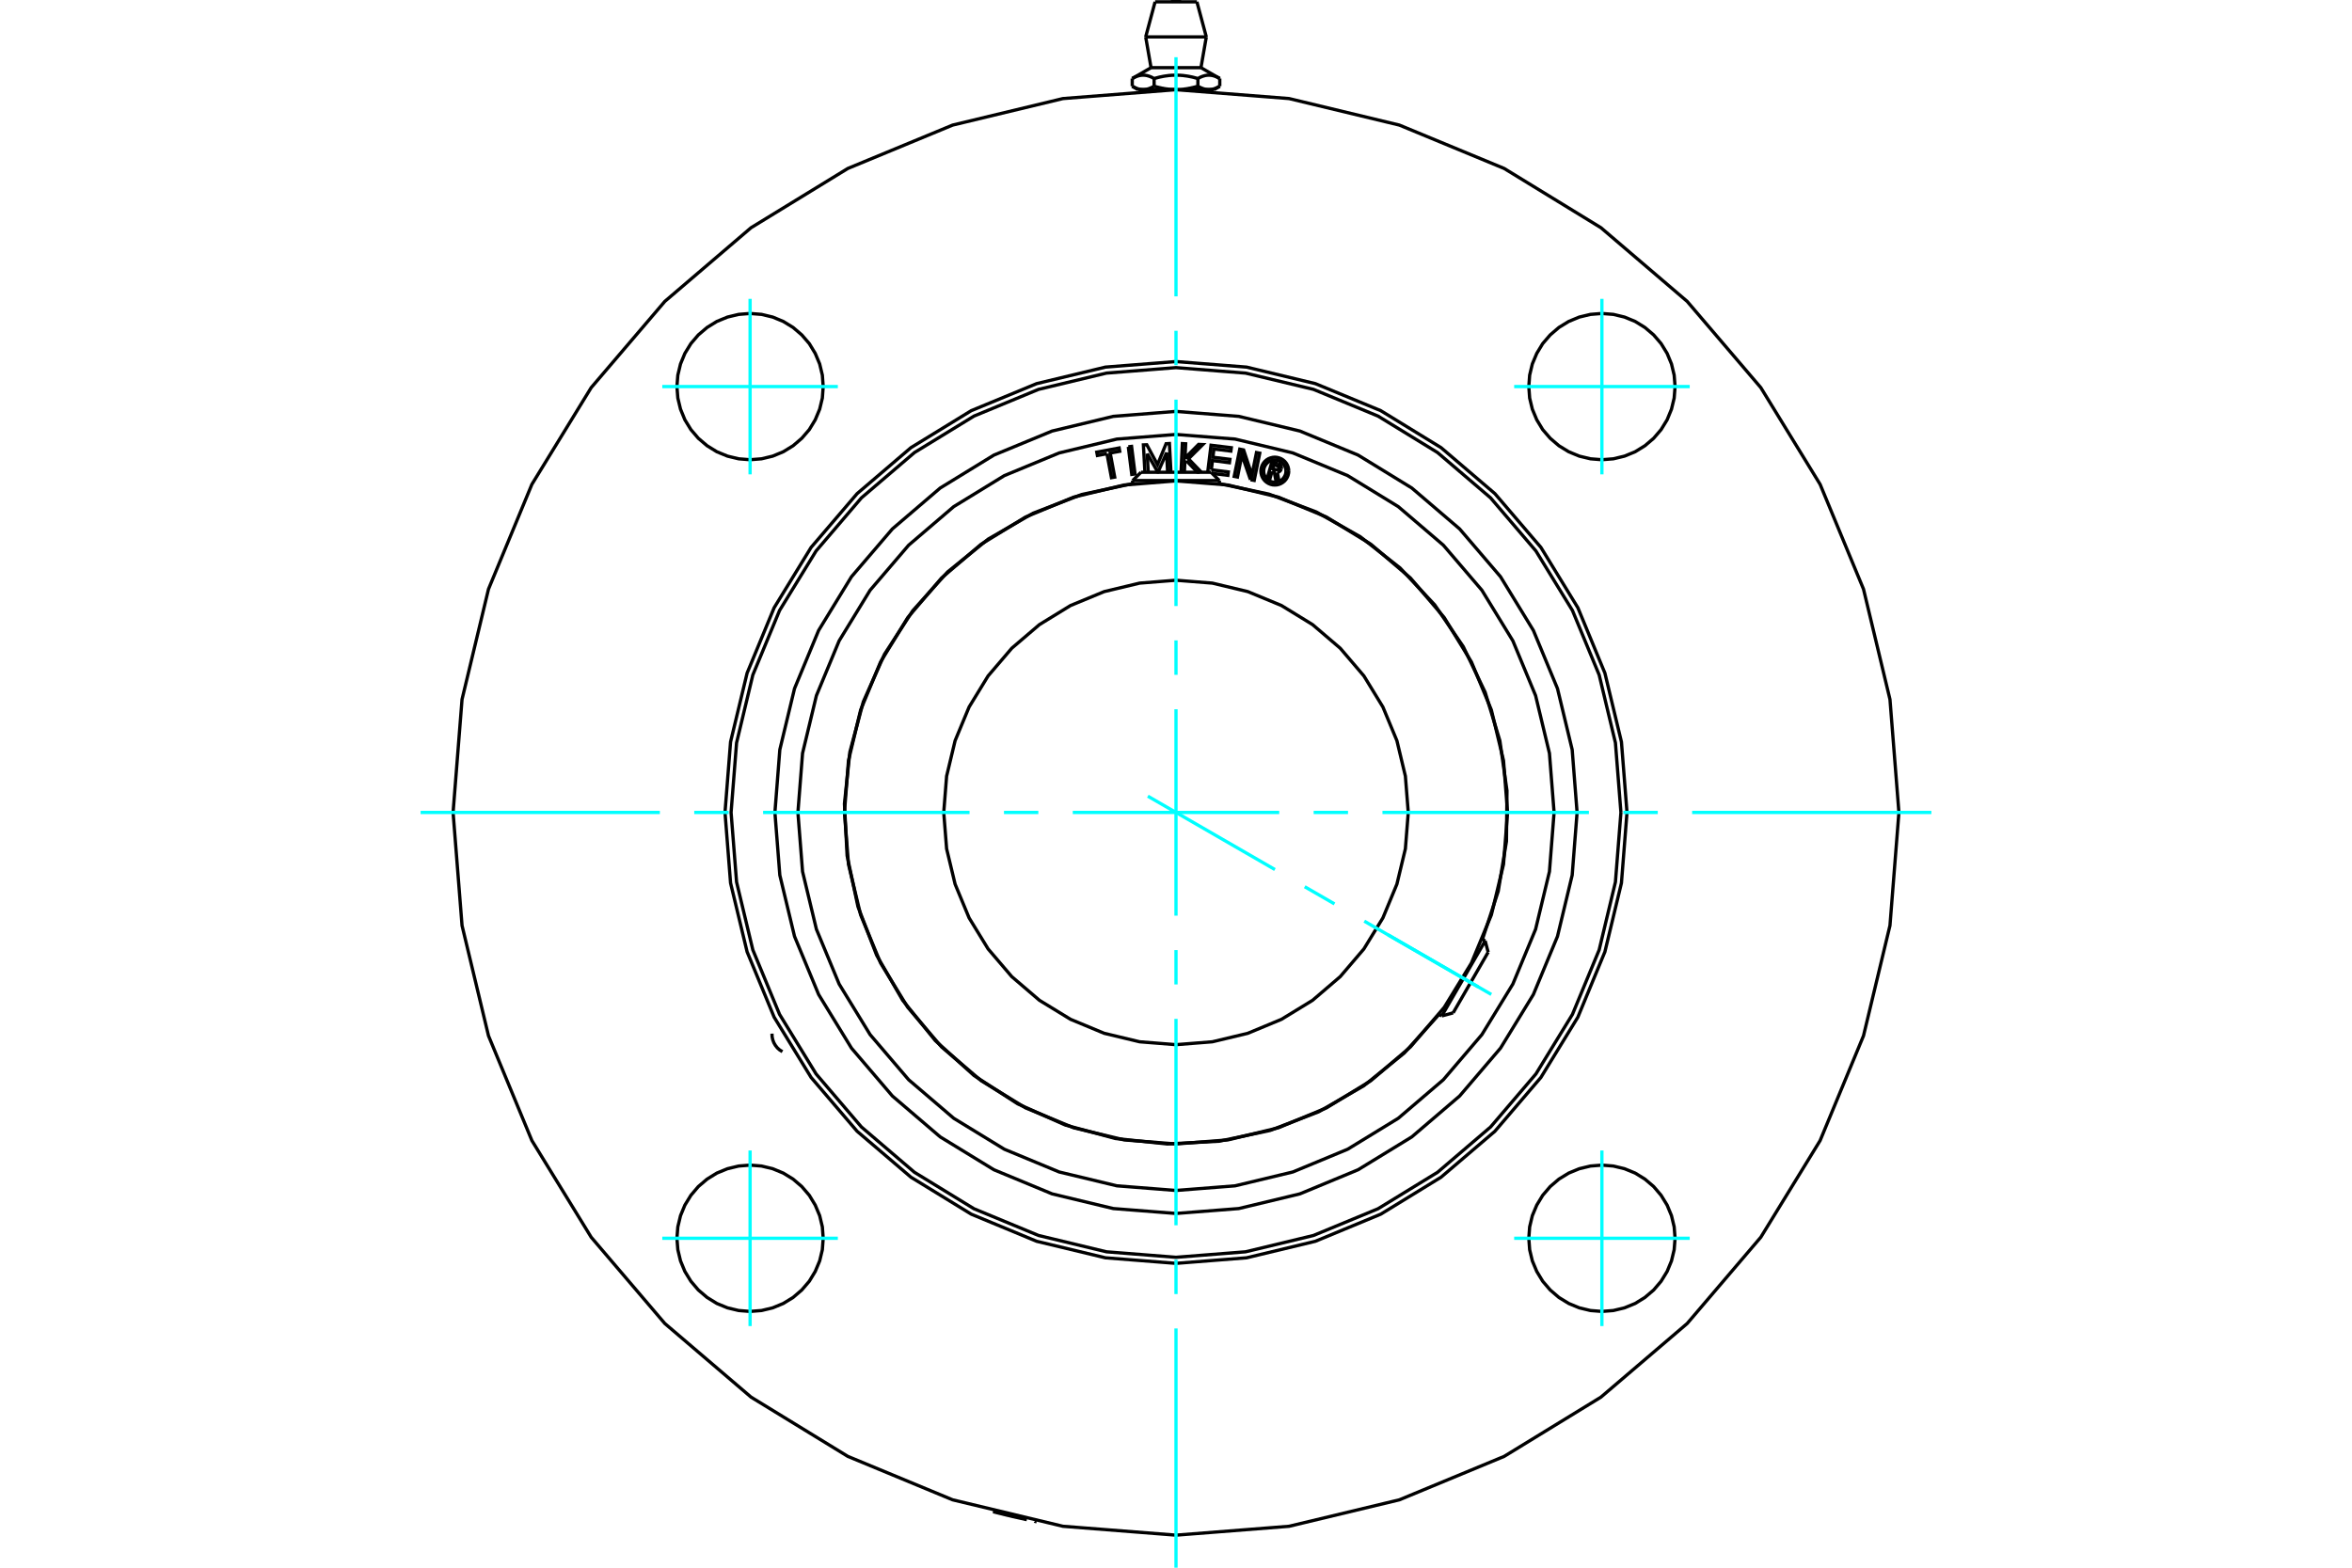 <?xml version="1.0" standalone="no"?>
<!DOCTYPE svg PUBLIC "-//W3C//DTD SVG 1.1//EN"
	"http://www.w3.org/Graphics/SVG/1.1/DTD/svg11.dtd">
<svg xmlns="http://www.w3.org/2000/svg" height="100%" width="100%" viewBox="0 0 36000 24000">
	<rect x="-1800" y="-1200" width="39600" height="26400" style="fill:#FFF"/>
	<g style="fill:none; fill-rule:evenodd" transform="matrix(1 0 0 1 0 0)">
		<g style="fill:none; stroke:#000; stroke-width:50; shape-rendering:geometricPrecision">
			<polyline points="15717,23264 15699,23261 15681,23257 15662,23252 15642,23248 15622,23244 15602,23239 15582,23235 15562,23230 15541,23226 15522,23221 15501,23217 15481,23212 15461,23207 15441,23202 15421,23198 15401,23193 15382,23188 15364,23184 15346,23179 15330,23175 15314,23171 15299,23168 15285,23164 15272,23161 15260,23158 15248,23155 15238,23152 15229,23150 15220,23148 15214,23146 15208,23144 15204,23143 15200,23142 15199,23142 15198,23142"/>
			<polyline points="15865,23294 15865,23294 15865,23294 15865,23294 15865,23294 15865,23294 15865,23294 15864,23294 15864,23294 15864,23294 15863,23294 15863,23294 15862,23294 15862,23294 15861,23294 15861,23294 15860,23293 15859,23293 15859,23293 15858,23293 15857,23293 15856,23293 15855,23293 15854,23292 15853,23292 15852,23292 15851,23292 15850,23291 15849,23291 15848,23291 15847,23291 15845,23291 15844,23290 15843,23290 15841,23290 15840,23289"/>
			<polyline points="24903,12438 24818,11358 24565,10305 24151,9304 23585,8380 22881,7557 22057,6853 21134,6287 20133,5873 19080,5620 18000,5535 16920,5620 15867,5873 14866,6287 13943,6853 13119,7557 12415,8380 11849,9304 11435,10305 11182,11358 11097,12438 11182,13518 11435,14571 11849,15572 12415,16495 13119,17319 13943,18022 14866,18588 15867,19003 16920,19256 18000,19341 19080,19256 20133,19003 21134,18588 22057,18022 22881,17319 23585,16495 24151,15572 24565,14571 24818,13518 24903,12438"/>
			<polyline points="25639,5918 25625,5743 25584,5572 25517,5410 25425,5260 25311,5127 25177,5013 25028,4921 24865,4854 24694,4813 24519,4799 24344,4813 24173,4854 24011,4921 23861,5013 23728,5127 23613,5260 23522,5410 23454,5572 23413,5743 23400,5918 23413,6094 23454,6264 23522,6427 23613,6577 23728,6710 23861,6824 24011,6916 24173,6983 24344,7024 24519,7038 24694,7024 24865,6983 25028,6916 25177,6824 25311,6710 25425,6577 25517,6427 25584,6264 25625,6094 25639,5918"/>
			<polyline points="25639,18957 25625,18782 25584,18611 25517,18449 25425,18299 25311,18165 25177,18051 25028,17959 24865,17892 24694,17851 24519,17837 24344,17851 24173,17892 24011,17959 23861,18051 23728,18165 23613,18299 23522,18449 23454,18611 23413,18782 23400,18957 23413,19132 23454,19303 23522,19465 23613,19615 23728,19749 23861,19863 24011,19955 24173,20022 24344,20063 24519,20077 24694,20063 24865,20022 25028,19955 25177,19863 25311,19749 25425,19615 25517,19465 25584,19303 25625,19132 25639,18957"/>
			<polyline points="12600,18957 12587,18782 12546,18611 12478,18449 12387,18299 12272,18165 12139,18051 11989,17959 11827,17892 11656,17851 11481,17837 11306,17851 11135,17892 10972,17959 10823,18051 10689,18165 10575,18299 10483,18449 10416,18611 10375,18782 10361,18957 10375,19132 10416,19303 10483,19465 10575,19615 10689,19749 10823,19863 10972,19955 11135,20022 11306,20063 11481,20077 11656,20063 11827,20022 11989,19955 12139,19863 12272,19749 12387,19615 12478,19465 12546,19303 12587,19132 12600,18957"/>
			<polyline points="12600,5918 12587,5743 12546,5572 12478,5410 12387,5260 12272,5127 12139,5013 11989,4921 11827,4854 11656,4813 11481,4799 11306,4813 11135,4854 10972,4921 10823,5013 10689,5127 10575,5260 10483,5410 10416,5572 10375,5743 10361,5918 10375,6094 10416,6264 10483,6427 10575,6577 10689,6710 10823,6824 10972,6916 11135,6983 11306,7024 11481,7038 11656,7024 11827,6983 11989,6916 12139,6824 12272,6710 12387,6577 12478,6427 12546,6264 12587,6094 12600,5918"/>
			<polyline points="29065,12438 28928,10707 28523,9019 27859,7415 26951,5934 25824,4614 24504,3486 23023,2579 21419,1915 19731,1509 18000,1373 16269,1509 14581,1915 12977,2579 11496,3486 10176,4614 9049,5934 8141,7415 7477,9019 7072,10707 6935,12438 7072,14169 7477,15857 8141,17461 9049,18941 10176,20262 11496,21389 12977,22296 14581,22961 16269,23366 18000,23502 19731,23366 21419,22961 23023,22296 24504,21389 25824,20262 26951,18941 27859,17461 28523,15857 28928,14169 29065,12438"/>
			<line x1="18670" y1="1202" x2="18670" y2="1320"/>
			<line x1="17618" y1="1036" x2="18382" y2="1036"/>
			<polyline points="17330,1202 17341,1196 17351,1191 17362,1185 17372,1180 17382,1176 17392,1172 17401,1168 17411,1165 17420,1162 17430,1160 17439,1157 17448,1155 17457,1154 17466,1152 17475,1152 17484,1151 17493,1151 17502,1151 17511,1151 17519,1152 17528,1152 17537,1154 17546,1155 17556,1157 17565,1160 17574,1162 17583,1165 17593,1168 17603,1172 17613,1176 17623,1180 17633,1185 17643,1191 17654,1196 17665,1202 17687,1196 17708,1191 17729,1185 17749,1180 17769,1176 17789,1172 17808,1168 17827,1165 17846,1162 17865,1160 17883,1157 17902,1155 17920,1154 17938,1152 17955,1152 17973,1151 17991,1151 18009,1151 18027,1151 18045,1152 18062,1152 18080,1154 18098,1155 18117,1157 18135,1160 18154,1162 18173,1165 18192,1168 18211,1172 18231,1176 18251,1180 18271,1185 18292,1191 18313,1196 18335,1202 18346,1196 18357,1191 18367,1185 18377,1180 18387,1176 18397,1172 18407,1168 18417,1165 18426,1162 18435,1160 18444,1157 18454,1155 18463,1154 18472,1152 18481,1152 18489,1151 18498,1151 18507,1151 18516,1151 18525,1152 18534,1152 18543,1154 18552,1155 18561,1157 18570,1160 18580,1162 18589,1165 18599,1168 18608,1172 18618,1176 18628,1180 18638,1185 18649,1191 18659,1196 18670,1202"/>
			<polyline points="18503,1372 18498,1372 18494,1371 18489,1371 18484,1371 18480,1370 18475,1370 18471,1369 18466,1369 18461,1368 18457,1367 18452,1367 18448,1366 18443,1365 18438,1363 18434,1362 18429,1361 18424,1360 18420,1358 18415,1357 18410,1355 18405,1353 18401,1351 18396,1350 18391,1348 18386,1345 18381,1343 18376,1341 18371,1339 18366,1336 18361,1334 18356,1331 18351,1328 18346,1326 18341,1323 18335,1320"/>
			<polyline points="18670,1320 18665,1323 18660,1326 18655,1328 18650,1331 18644,1334 18639,1336 18634,1339 18629,1341 18624,1343 18619,1345 18615,1348 18610,1350 18605,1351 18600,1353 18595,1355 18591,1357 18586,1358 18581,1360 18577,1361 18572,1362 18567,1363 18563,1365 18558,1366 18553,1367 18549,1367 18544,1368 18540,1369 18535,1369 18530,1370 18526,1370 18521,1371 18517,1371 18512,1371 18507,1372 18503,1372"/>
			<polyline points="18335,1202 18335,1320 18325,1323 18314,1326 18304,1328 18293,1331 18283,1334 18273,1336 18263,1339 18253,1341 18243,1343 18233,1345 18224,1348 18214,1350 18204,1351 18195,1353 18185,1355 18176,1357 18166,1358 18157,1360 18147,1361 18138,1362 18129,1363 18120,1365 18110,1366 18101,1367 18092,1367 18083,1368 18073,1369 18064,1369 18055,1370 18046,1370 18037,1371 18028,1371 18018,1371 18009,1372 18000,1372 18503,1372 18581,1372"/>
			<polyline points="18000,1372 17991,1372 17982,1371 17972,1371 17963,1371 17954,1370 17945,1370 17936,1369 17927,1369 17917,1368 17908,1367 17899,1367 17890,1366 17880,1365 17871,1363 17862,1362 17853,1361 17843,1360 17834,1358 17824,1357 17815,1355 17805,1353 17796,1351 17786,1350 17776,1348 17767,1345 17757,1343 17747,1341 17737,1339 17727,1336 17717,1334 17707,1331 17696,1328 17686,1326 17675,1323 17665,1320"/>
			<line x1="17665" y1="1202" x2="17665" y2="1320"/>
			<polyline points="17497,1372 17493,1372 17488,1371 17483,1371 17479,1371 17474,1370 17470,1370 17465,1369 17460,1369 17456,1368 17451,1367 17447,1367 17442,1366 17437,1365 17433,1363 17428,1362 17423,1361 17419,1360 17414,1358 17409,1357 17405,1355 17400,1353 17395,1351 17390,1350 17385,1348 17381,1345 17376,1343 17371,1341 17366,1339 17361,1336 17356,1334 17350,1331 17345,1328 17340,1326 17335,1323 17330,1320"/>
			<polyline points="17665,1320 17659,1323 17654,1326 17649,1328 17644,1331 17639,1334 17634,1336 17629,1339 17624,1341 17619,1343 17614,1345 17609,1348 17604,1350 17599,1351 17595,1353 17590,1355 17585,1357 17580,1358 17576,1360 17571,1361 17566,1362 17562,1363 17557,1365 17552,1366 17548,1367 17543,1367 17539,1368 17534,1369 17529,1369 17525,1370 17520,1370 17516,1371 17511,1371 17506,1371 17502,1372 17497,1372"/>
			<line x1="17330" y1="1202" x2="17330" y2="1320"/>
			<polyline points="17419,1372 17497,1372 18000,1372"/>
			<line x1="17536" y1="565" x2="18464" y2="565"/>
			<line x1="17680" y1="28" x2="18320" y2="28"/>
			<polyline points="18066,28 18055,18 18043,10 18029,5 18015,1 18000,0 17985,1 17971,5 17957,10 17945,18 17934,28"/>
			<line x1="17618" y1="1036" x2="17330" y2="1202"/>
			<line x1="18670" y1="1202" x2="18382" y2="1036"/>
			<line x1="18581" y1="1372" x2="18670" y2="1320"/>
			<line x1="17330" y1="1320" x2="17419" y2="1372"/>
			<line x1="17502" y1="1372" x2="17502" y2="1384"/>
			<line x1="18498" y1="1384" x2="18498" y2="1372"/>
			<line x1="17536" y1="565" x2="17618" y2="1036"/>
			<line x1="18382" y1="1036" x2="18464" y2="565"/>
			<line x1="17680" y1="28" x2="17536" y2="565"/>
			<line x1="18464" y1="565" x2="18320" y2="28"/>
			<polyline points="23075,12438 23013,11644 22827,10869 22522,10134 22106,9455 21589,8849 20983,8332 20304,7916 19568,7611 18794,7425 18000,7362 17206,7425 16432,7611 15696,7916 15017,8332 14411,8849 13894,9455 13478,10134 13173,10869 12987,11644 12925,12438 12987,13232 13173,14006 13478,14742 13894,15421 14411,16027 15017,16544 15696,16960 16432,17265 17206,17451 18000,17513 18794,17451 19568,17265 20304,16960 20983,16544 21589,16027 22106,15421 22522,14742 22827,14006 23013,13232 23075,12438"/>
			<polyline points="21555,12438 21511,11882 21381,11339 21167,10824 20876,10348 20514,9924 20090,9562 19614,9270 19099,9057 18556,8927 18000,8883 17444,8927 16901,9057 16386,9270 15910,9562 15486,9924 15124,10348 14833,10824 14619,11339 14489,11882 14445,12438 14489,12994 14619,13536 14833,14052 15124,14527 15486,14951 15910,15314 16386,15605 16901,15819 17444,15949 18000,15993 18556,15949 19099,15819 19614,15605 20090,15314 20514,14951 20876,14527 21167,14052 21381,13536 21511,12994 21555,12438"/>
			<line x1="22068" y1="15553" x2="22732" y2="14404"/>
			<line x1="22778" y1="14577" x2="22242" y2="15506"/>
			<line x1="18664" y1="7357" x2="17336" y2="7357"/>
			<line x1="17464" y1="7230" x2="18536" y2="7230"/>
			<polyline points="24139,12438 24064,11477 23839,10541 23470,9651 22967,8829 22341,8097 21609,7471 20787,6967 19897,6599 18960,6374 18000,6298 17040,6374 16103,6599 15213,6967 14391,7471 13659,8097 13033,8829 12530,9651 12161,10541 11936,11477 11861,12438 11936,13398 12161,14335 12530,15225 13033,16046 13659,16779 14391,17405 15213,17908 16103,18277 17040,18502 18000,18577 18960,18502 19897,18277 20787,17908 21609,17405 22341,16779 22967,16046 23470,15225 23839,14335 24064,13398 24139,12438"/>
			<polyline points="24810,12438 24726,11372 24477,10333 24068,9346 23509,8435 22815,7622 22003,6928 21092,6370 20104,5961 19065,5712 18000,5628 16935,5712 15896,5961 14908,6370 13997,6928 13185,7622 12491,8435 11932,9346 11523,10333 11274,11372 11190,12438 11274,13503 11523,14542 11932,15529 12491,16441 13185,17253 13997,17947 14908,18505 15896,18914 16935,19164 18000,19248 19065,19164 20104,18914 21092,18505 22003,17947 22815,17253 23509,16441 24068,15529 24477,14542 24726,13503 24810,12438"/>
			<polyline points="19470,7216 19441,7319 19401,7308 19468,7068 19557,7092"/>
			<polyline points="19611,7180 19613,7169 19613,7157 19611,7146 19608,7135 19603,7125 19596,7115 19588,7107 19578,7101 19568,7096 19557,7092"/>
			<polyline points="19611,7180 19572,7170 19573,7165 19573,7160 19572,7155 19571,7150 19569,7146 19566,7142 19563,7138 19559,7135 19554,7133 19550,7132 19496,7117 19479,7177 19534,7192 19538,7193 19543,7193 19548,7192 19553,7191 19557,7189 19561,7186 19565,7183 19568,7179 19570,7175 19572,7171 19610,7181"/>
			<polyline points="19551,7232 19562,7230 19573,7225 19583,7219 19592,7212 19600,7203 19606,7192 19610,7181"/>
			<polyline points="19551,7232 19576,7361 19527,7347 19503,7225 19470,7216"/>
			<polyline points="18541,7193 18801,7225 18794,7277 18554,7248"/>
			<polyline points="18485,7230 18536,6816 18847,6854 18840,6906 18580,6874 18565,7000 18825,7032 18818,7084 18558,7051 18541,7193"/>
			<line x1="17560" y1="6945" x2="17575" y2="7230"/>
			<polyline points="17524,7230 17501,6811 17553,6809 17717,7113 17848,6793 17899,6790 17922,7216 17871,7218 17856,6930 17726,7226 17720,7226 17560,6945"/>
			<polyline points="16943,6946 16797,6973 16787,6922 17130,6858 17139,6909 16993,6936 17062,7304 17012,7313 16943,6946"/>
			<polyline points="17270,6840 17320,6834 17373,7256 17323,7263 17270,6840"/>
			<polyline points="18160,7055 18135,7080 18129,7219 18078,7217 18097,6791 18148,6794 18138,7011 18346,6803 18410,6806 18191,7024 18389,7230"/>
			<polyline points="18361,7230 18327,7228 18160,7055"/>
			<polyline points="19140,7344 19009,6966 18941,7303 18891,7293 18976,6876 19035,6888 19162,7273 19232,6928 19282,6938 19197,7355 19140,7344"/>
			<polyline points="19726,7212 19723,7179 19715,7146 19702,7115 19685,7087 19663,7061 19638,7040 19609,7022 19578,7010 19546,7002 19512,6999 19479,7002 19447,7010 19416,7022 19387,7040 19362,7061 19340,7087 19323,7115 19310,7146 19302,7179 19299,7212 19302,7245 19310,7278 19323,7309 19340,7337 19362,7363 19387,7384 19416,7402 19447,7415 19479,7423 19512,7425 19546,7423 19578,7415 19609,7402 19638,7384 19663,7363 19685,7337 19702,7309 19715,7278 19723,7245 19726,7212"/>
			<polyline points="19683,7212 19681,7185 19675,7159 19664,7135 19650,7112 19633,7092 19613,7074 19590,7060 19565,7050 19539,7044 19512,7042 19486,7044 19460,7050 19435,7060 19412,7074 19392,7092 19375,7112 19361,7135 19350,7159 19344,7185 19342,7212 19344,7239 19350,7265 19361,7289 19375,7312 19392,7333 19412,7350 19435,7364 19460,7374 19486,7380 19512,7383 19539,7380 19565,7374 19590,7364 19613,7350 19633,7333 19650,7312 19664,7289 19675,7265 19681,7239 19683,7212"/>
			<polyline points="22691,14380 22932,13644 23058,12880 23066,12105 22957,11339 22732,10598 22397,9899 21960,9260 21430,8695 20821,8217 20146,7837 19421,7564 18664,7404"/>
			<polyline points="17336,7404 16557,7570 15814,7856 15124,8254 14505,8755 13972,9348 13538,10016 13214,10743 13008,11513 12925,12305 12966,13101 13132,13880 13418,14624 13816,15313 14317,15932 14909,16466 15577,16899 16305,17223 17074,17430 17867,17513 18662,17471 19441,17306 20185,17020 20875,16622 21494,16121 22027,15529"/>
			<polyline points="23787,12438 23716,11532 23504,10649 23156,9810 22682,9036 22092,8346 21402,7756 20627,7281 19788,6934 18905,6722 18000,6651 17095,6722 16212,6934 15373,7281 14598,7756 13908,8346 13318,9036 12844,9810 12496,10649 12284,11532 12213,12438 12284,13343 12496,14226 12844,15065 13318,15839 13908,16530 14598,17120 15373,17594 16212,17942 17095,18154 18000,18225 18905,18154 19788,17942 20627,17594 21402,17120 22092,16530 22682,15839 23156,15065 23504,14226 23716,13343 23787,12438"/>
			<line x1="22778" y1="14577" x2="22732" y2="14404"/>
			<line x1="22068" y1="15553" x2="22242" y2="15506"/>
			<line x1="22732" y1="14404" x2="22689" y2="14379"/>
			<line x1="22026" y1="15528" x2="22068" y2="15553"/>
			<line x1="17464" y1="7230" x2="17336" y2="7357"/>
			<line x1="18664" y1="7357" x2="18536" y2="7230"/>
			<line x1="17336" y1="7357" x2="17336" y2="7406"/>
			<line x1="18664" y1="7406" x2="18664" y2="7357"/>
			<polyline points="11816,15824 11818,15872 11828,15919 11845,15964 11869,16005 11899,16043 11935,16075 11976,16100"/>
		</g>
		<g style="fill:none; stroke:#0FF; stroke-width:50; shape-rendering:geometricPrecision">
			<line x1="18000" y1="24000" x2="18000" y2="20338"/>
			<line x1="18000" y1="19811" x2="18000" y2="19285"/>
			<line x1="18000" y1="18758" x2="18000" y2="15598"/>
			<line x1="18000" y1="15071" x2="18000" y2="14545"/>
			<line x1="18000" y1="14018" x2="18000" y2="10858"/>
			<line x1="18000" y1="10331" x2="18000" y2="9804"/>
			<line x1="18000" y1="9278" x2="18000" y2="6118"/>
			<line x1="18000" y1="5591" x2="18000" y2="5064"/>
			<line x1="18000" y1="4537" x2="18000" y2="876"/>
			<line x1="6438" y1="12438" x2="10100" y2="12438"/>
			<line x1="10626" y1="12438" x2="11153" y2="12438"/>
			<line x1="11680" y1="12438" x2="14840" y2="12438"/>
			<line x1="15367" y1="12438" x2="15893" y2="12438"/>
			<line x1="16420" y1="12438" x2="19580" y2="12438"/>
			<line x1="20107" y1="12438" x2="20633" y2="12438"/>
			<line x1="21160" y1="12438" x2="24320" y2="12438"/>
			<line x1="24847" y1="12438" x2="25374" y2="12438"/>
			<line x1="25900" y1="12438" x2="29562" y2="12438"/>
			<line x1="11481" y1="7262" x2="11481" y2="4575"/>
			<line x1="10137" y1="5918" x2="12824" y2="5918"/>
			<line x1="10137" y1="18957" x2="12824" y2="18957"/>
			<line x1="11481" y1="20301" x2="11481" y2="17613"/>
			<line x1="24519" y1="20301" x2="24519" y2="17613"/>
			<line x1="23176" y1="18957" x2="25863" y2="18957"/>
			<line x1="23176" y1="5918" x2="25863" y2="5918"/>
			<line x1="24519" y1="7262" x2="24519" y2="4575"/>
			<line x1="17569" y1="12189" x2="19514" y2="13312"/>
			<line x1="19970" y1="13575" x2="20426" y2="13838"/>
			<line x1="20882" y1="14102" x2="22826" y2="15224"/>
			<line x1="21246" y1="14312" x2="22625" y2="15108"/>
		</g>
	</g>
</svg>
